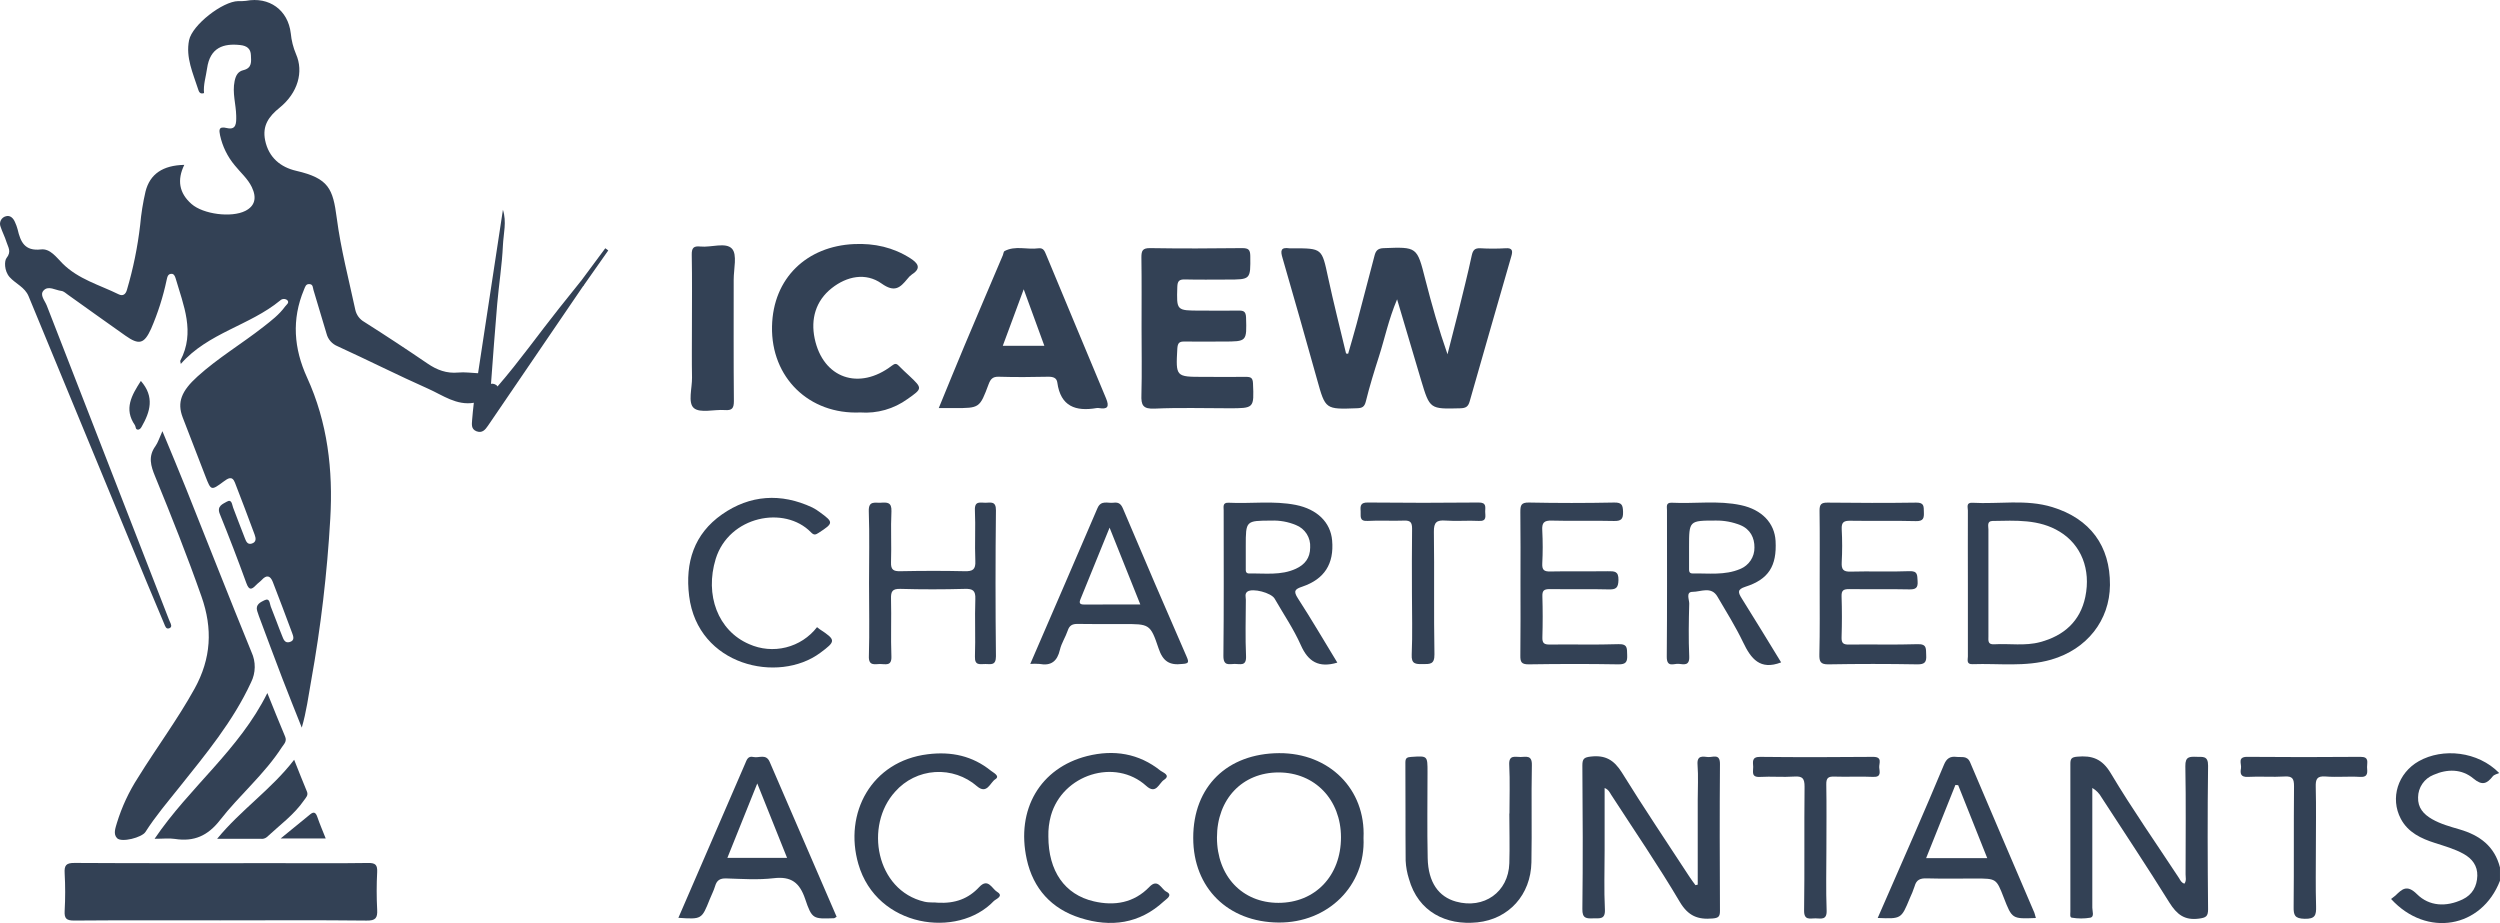 <svg width="130" height="48" viewBox="0 0 130 48" fill="none" xmlns="http://www.w3.org/2000/svg">
<g clip-path="url(#clip0_63_291)">
<path d="M129.999 45.798C129.045 48.267 126.184 48.767 124.336 46.747C124.413 46.693 124.487 46.635 124.558 46.573C124.904 46.242 125.153 45.972 125.681 46.495C126.322 47.132 127.201 47.172 128.051 46.771C128.573 46.524 128.805 46.075 128.82 45.541C128.834 45.03 128.565 44.655 128.102 44.399C127.639 44.142 127.122 43.999 126.619 43.835C125.897 43.605 125.218 43.288 124.843 42.579C124.274 41.502 124.691 40.195 125.777 39.582C127.023 38.88 128.851 39.066 129.957 40.196C129.842 40.251 129.693 40.28 129.622 40.371C129.318 40.758 129.072 40.863 128.621 40.486C128.01 39.974 127.255 39.978 126.535 40.296C126.301 40.39 126.101 40.551 125.96 40.758C125.819 40.966 125.742 41.21 125.74 41.461C125.722 42 126.019 42.338 126.467 42.595C126.914 42.851 127.408 42.984 127.891 43.126C128.947 43.433 129.718 44.003 129.999 45.109V45.798Z" fill="#334155"/>
<path d="M25.532 19.957C25.596 19.947 25.662 19.954 25.723 19.978C25.784 20.001 25.837 20.04 25.878 20.091C26.008 20.25 26.089 20.436 25.96 20.612C25.817 20.805 25.573 20.797 25.377 20.727C25.063 20.619 24.823 20.66 24.641 20.945C23.736 21.093 23.028 20.555 22.282 20.222C20.691 19.514 19.132 18.727 17.548 18.002C17.409 17.945 17.286 17.858 17.187 17.745C17.089 17.633 17.018 17.499 16.981 17.354C16.757 16.593 16.527 15.834 16.299 15.075C16.264 14.954 16.281 14.789 16.099 14.773C15.893 14.755 15.868 14.927 15.806 15.065C15.159 16.61 15.28 18.127 15.965 19.626C17.037 21.967 17.323 24.445 17.174 26.979C17.013 29.802 16.681 32.613 16.181 35.396C16.036 36.201 15.934 37.015 15.692 37.836C15.353 36.981 15.009 36.131 14.68 35.274C14.267 34.198 13.868 33.116 13.463 32.036C13.431 31.949 13.402 31.859 13.374 31.771C13.271 31.435 13.552 31.311 13.749 31.214C14.04 31.073 14.018 31.391 14.078 31.537C14.285 32.043 14.464 32.562 14.671 33.068C14.738 33.231 14.804 33.462 15.065 33.386C15.345 33.304 15.25 33.076 15.19 32.913C14.865 32.026 14.524 31.144 14.186 30.262C14.052 29.917 13.856 29.886 13.61 30.157C13.519 30.254 13.403 30.33 13.312 30.427C13.082 30.669 12.949 30.705 12.811 30.323C12.373 29.114 11.912 27.914 11.428 26.722C11.261 26.31 11.594 26.206 11.792 26.088C12.059 25.931 12.062 26.243 12.122 26.396C12.329 26.923 12.519 27.458 12.731 27.982C12.791 28.13 12.857 28.336 13.089 28.267C13.343 28.19 13.309 27.985 13.24 27.798C12.903 26.894 12.567 25.991 12.215 25.093C12.071 24.723 11.848 24.878 11.632 25.037C10.979 25.52 10.975 25.52 10.685 24.774C10.288 23.752 9.893 22.73 9.5 21.706C9.2 20.921 9.431 20.336 10.269 19.578C11.336 18.613 12.573 17.877 13.7 16.994C14.105 16.676 14.518 16.363 14.824 15.94C14.897 15.84 15.065 15.743 14.94 15.61C14.887 15.566 14.819 15.544 14.75 15.546C14.682 15.55 14.616 15.578 14.567 15.626C12.984 16.93 10.817 17.306 9.402 18.925C9.387 18.825 9.364 18.779 9.378 18.752C10.16 17.274 9.541 15.878 9.131 14.469C9.097 14.354 9.038 14.234 8.918 14.239C8.724 14.239 8.7 14.408 8.664 14.564C8.481 15.432 8.21 16.279 7.858 17.093C7.5 17.886 7.231 17.956 6.52 17.453C5.521 16.75 4.53 16.037 3.536 15.329C3.427 15.252 3.316 15.143 3.19 15.128C2.879 15.091 2.514 14.836 2.268 15.104C2.049 15.334 2.333 15.632 2.432 15.888C4.542 21.319 6.655 26.749 8.77 32.178C8.791 32.23 8.811 32.283 8.835 32.335C8.89 32.45 8.971 32.609 8.801 32.67C8.632 32.731 8.592 32.566 8.539 32.44C8.243 31.723 7.936 31.013 7.64 30.298C5.586 25.333 3.535 20.368 1.486 15.403C1.292 14.932 0.814 14.758 0.501 14.41C0.206 14.078 0.228 13.553 0.338 13.42C0.614 13.075 0.417 12.852 0.338 12.587C0.258 12.323 0.118 12.06 0.03 11.79C0.008 11.736 -0.002 11.678 0 11.62C0.003 11.562 0.018 11.505 0.045 11.453C0.072 11.401 0.109 11.355 0.155 11.319C0.201 11.283 0.254 11.258 0.311 11.244C0.532 11.181 0.695 11.347 0.781 11.555C0.837 11.675 0.882 11.799 0.916 11.927C1.067 12.571 1.277 13.069 2.133 12.97C2.608 12.915 2.933 13.382 3.251 13.7C4.072 14.521 5.173 14.814 6.17 15.304C6.387 15.411 6.532 15.31 6.598 15.081C6.925 13.975 7.157 12.843 7.289 11.697C7.341 11.112 7.434 10.531 7.567 9.959C7.798 9.046 8.468 8.597 9.583 8.573C9.203 9.352 9.307 10.038 9.96 10.608C10.567 11.141 12.034 11.332 12.756 10.967C13.249 10.718 13.368 10.296 13.092 9.725C12.881 9.288 12.507 8.973 12.21 8.602C11.83 8.149 11.567 7.61 11.442 7.032C11.395 6.786 11.344 6.547 11.801 6.659C12.292 6.774 12.29 6.399 12.283 6.022C12.272 5.42 12.072 4.835 12.2 4.215C12.265 3.904 12.386 3.712 12.661 3.647C13.122 3.532 13.059 3.187 13.048 2.876C13.038 2.531 12.836 2.381 12.495 2.343C11.625 2.247 10.921 2.465 10.767 3.563C10.708 3.992 10.565 4.41 10.61 4.84C10.39 4.919 10.339 4.752 10.304 4.644C10.039 3.814 9.649 2.993 9.831 2.094C9.993 1.295 11.578 0.07 12.386 0.058C12.52 0.064 12.654 0.059 12.788 0.044C13.998 -0.186 14.978 0.518 15.12 1.732C15.155 2.104 15.247 2.469 15.393 2.814C15.797 3.734 15.492 4.826 14.544 5.597C13.975 6.057 13.632 6.532 13.787 7.296C13.973 8.198 14.594 8.695 15.401 8.882C17.101 9.276 17.311 9.814 17.512 11.343C17.724 12.961 18.137 14.531 18.478 16.119C18.508 16.249 18.564 16.37 18.643 16.477C18.723 16.583 18.823 16.672 18.939 16.738C20.049 17.442 21.146 18.164 22.231 18.904C22.722 19.24 23.224 19.428 23.828 19.372C24.166 19.34 24.519 19.393 24.858 19.408C24.982 19.715 25.156 19.954 25.532 19.957Z" fill="#334155"/>
<path d="M70.103 18.396C70.251 17.88 70.405 17.361 70.543 16.847C70.859 15.66 71.168 14.473 71.478 13.283C71.542 13.04 71.645 12.916 71.939 12.904C73.697 12.835 73.684 12.828 74.117 14.535C74.448 15.832 74.816 17.121 75.27 18.423C75.462 17.67 75.659 16.918 75.846 16.164C76.077 15.21 76.324 14.257 76.528 13.295C76.588 13.015 76.679 12.899 76.969 12.909C77.41 12.935 77.852 12.935 78.293 12.909C78.666 12.88 78.663 13.069 78.591 13.318C77.868 15.838 77.137 18.354 76.422 20.876C76.344 21.15 76.219 21.221 75.943 21.231C74.355 21.273 74.351 21.282 73.898 19.774C73.493 18.426 73.097 17.075 72.649 15.564C72.201 16.629 72.007 17.6 71.706 18.536C71.459 19.308 71.218 20.083 71.025 20.869C70.953 21.165 70.827 21.22 70.564 21.229C68.915 21.29 68.922 21.293 68.49 19.742C67.899 17.634 67.305 15.525 66.692 13.418C66.577 13.042 66.591 12.843 67.052 12.912C67.109 12.916 67.167 12.916 67.224 12.912C68.756 12.912 68.736 12.912 69.059 14.42C69.345 15.745 69.68 17.064 69.995 18.381L70.103 18.396Z" fill="#334155"/>
<path d="M11.459 47.859C8.924 47.859 6.388 47.848 3.86 47.869C3.451 47.869 3.34 47.765 3.362 47.365C3.398 46.714 3.398 46.062 3.362 45.411C3.338 44.994 3.437 44.869 3.883 44.873C7.395 44.894 10.913 44.884 14.42 44.884C15.994 44.884 17.568 44.898 19.145 44.875C19.526 44.869 19.63 44.977 19.613 45.349C19.579 46 19.579 46.652 19.613 47.303C19.637 47.737 19.529 47.878 19.062 47.87C16.527 47.841 13.993 47.859 11.459 47.859Z" fill="#334155"/>
<path d="M8.445 22.421C8.896 23.511 9.296 24.458 9.677 25.411C10.811 28.244 11.922 31.086 13.078 33.911C13.193 34.158 13.25 34.427 13.246 34.699C13.242 34.971 13.177 35.238 13.055 35.481C12.117 37.514 10.698 39.218 9.322 40.943C8.718 41.701 8.088 42.437 7.564 43.261C7.376 43.554 6.326 43.821 6.092 43.589C5.876 43.376 6.003 43.058 6.079 42.794C6.335 41.96 6.704 41.166 7.178 40.433C8.139 38.88 9.232 37.413 10.119 35.809C10.984 34.242 11.066 32.691 10.479 31.024C9.74 28.918 8.916 26.846 8.07 24.782C7.839 24.227 7.694 23.737 8.081 23.202C8.215 23.015 8.283 22.776 8.445 22.421Z" fill="#334155"/>
<path d="M57.515 20.717C56.465 18.226 55.44 15.727 54.394 13.232C54.323 13.066 54.261 12.876 53.997 12.912C53.412 12.994 52.799 12.756 52.234 13.057C52.183 13.084 52.181 13.195 52.151 13.265C51.486 14.833 50.816 16.397 50.156 17.968C49.711 19.027 49.28 20.092 48.815 21.221H49.621C50.94 21.221 50.944 21.221 51.409 19.977C51.505 19.72 51.617 19.581 51.931 19.59C52.794 19.617 53.66 19.609 54.52 19.59C54.767 19.59 54.949 19.648 54.981 19.896C55.151 21.131 55.932 21.408 57.024 21.219C57.062 21.213 57.101 21.213 57.139 21.219C57.593 21.297 57.699 21.157 57.515 20.717ZM52.145 17.981C52.491 17.039 52.837 16.128 53.233 15.042C53.625 16.113 53.96 17.032 54.306 17.981H52.145Z" fill="#334155"/>
<path d="M59.361 17.069C59.361 15.843 59.371 14.616 59.353 13.389C59.353 13.045 59.404 12.895 59.814 12.902C61.407 12.928 63 12.922 64.594 12.902C64.917 12.902 65.011 12.984 65.015 13.312C65.028 14.537 65.04 14.537 63.806 14.537C63.077 14.537 62.346 14.55 61.616 14.531C61.317 14.524 61.229 14.617 61.22 14.92C61.181 16.152 61.169 16.151 62.425 16.151C63.079 16.151 63.731 16.162 64.385 16.151C64.656 16.146 64.784 16.18 64.795 16.511C64.831 17.76 64.846 17.76 63.602 17.76C62.93 17.76 62.258 17.77 61.586 17.76C61.311 17.754 61.241 17.85 61.221 18.121C61.14 19.599 61.132 19.597 62.595 19.597C63.324 19.597 64.055 19.607 64.784 19.597C65.04 19.597 65.143 19.641 65.156 19.934C65.21 21.231 65.221 21.23 63.904 21.23C62.618 21.23 61.329 21.189 60.045 21.248C59.43 21.277 59.332 21.069 59.354 20.524C59.385 19.367 59.361 18.218 59.361 17.069Z" fill="#334155"/>
<path d="M44.735 21.448C42.075 21.564 40.09 19.633 40.145 16.975C40.197 14.445 41.969 12.802 44.41 12.692C45.471 12.643 46.451 12.863 47.342 13.433C47.687 13.656 47.956 13.929 47.425 14.266C47.331 14.333 47.249 14.414 47.18 14.507C46.802 14.967 46.518 15.223 45.843 14.744C45.022 14.16 44.039 14.36 43.248 14.986C42.411 15.648 42.152 16.595 42.362 17.601C42.795 19.671 44.667 20.322 46.373 19.018C46.536 18.894 46.613 18.89 46.743 19.027C46.914 19.206 47.102 19.372 47.283 19.542C47.974 20.196 47.974 20.2 47.193 20.748C46.482 21.264 45.611 21.512 44.735 21.448Z" fill="#334155"/>
<path d="M88.282 46.002V41.6C88.282 40.989 88.318 40.373 88.272 39.761C88.234 39.265 88.542 39.339 88.815 39.366C89.063 39.391 89.443 39.159 89.438 39.731C89.418 42.276 89.425 44.822 89.438 47.369C89.438 47.665 89.356 47.734 89.058 47.761C88.293 47.828 87.79 47.638 87.35 46.9C86.231 45.004 84.983 43.185 83.785 41.334C83.706 41.214 83.658 41.066 83.44 40.975V44.244C83.44 45.258 83.404 46.274 83.455 47.287C83.481 47.824 83.183 47.747 82.859 47.754C82.502 47.767 82.272 47.77 82.283 47.265C82.314 44.778 82.303 42.289 82.283 39.801C82.283 39.456 82.373 39.381 82.723 39.341C83.477 39.255 83.928 39.518 84.336 40.169C85.474 42.008 86.688 43.808 87.872 45.622C87.963 45.761 88.066 45.894 88.164 46.029L88.282 46.002Z" fill="#334155"/>
<path d="M108.8 40.974C108.8 43.117 108.8 45.16 108.8 47.202C108.8 47.38 108.915 47.67 108.704 47.719C108.384 47.774 108.056 47.774 107.735 47.719C107.62 47.706 107.659 47.522 107.659 47.412C107.659 44.848 107.659 42.284 107.659 39.72C107.659 39.462 107.713 39.375 108.005 39.348C108.784 39.274 109.308 39.451 109.762 40.211C110.871 42.07 112.119 43.849 113.309 45.661C113.381 45.776 113.424 45.898 113.59 45.951C113.705 45.796 113.649 45.622 113.65 45.465C113.65 43.589 113.674 41.714 113.638 39.839C113.628 39.332 113.869 39.343 114.22 39.355C114.545 39.365 114.826 39.288 114.82 39.821C114.787 42.308 114.796 44.797 114.82 47.284C114.82 47.661 114.704 47.719 114.346 47.768C113.59 47.869 113.193 47.546 112.807 46.932C111.664 45.092 110.46 43.285 109.28 41.465C109.167 41.26 109.002 41.091 108.8 40.974Z" fill="#334155"/>
<path d="M66.51 39.164C63.829 39.181 62.044 40.888 62.048 43.573C62.048 46.183 63.865 47.948 66.479 47.972C69.058 47.995 71.014 46.053 70.903 43.58C71.025 41.034 69.115 39.148 66.51 39.164ZM66.478 46.948C64.593 46.948 63.281 45.552 63.282 43.551C63.283 41.551 64.602 40.166 66.49 40.167C68.378 40.169 69.728 41.586 69.731 43.536C69.734 45.542 68.388 46.949 66.478 46.948Z" fill="#334155"/>
<path d="M106.721 26.369C105.352 25.949 103.947 26.223 102.561 26.144C102.225 26.126 102.33 26.385 102.33 26.547C102.323 27.812 102.33 29.076 102.33 30.341C102.33 31.606 102.33 32.871 102.33 34.136C102.33 34.303 102.238 34.548 102.568 34.537C103.937 34.489 105.321 34.691 106.669 34.299C108.524 33.76 109.704 32.255 109.718 30.423C109.734 28.385 108.683 26.971 106.721 26.369ZM108.436 31.039C108.172 32.304 107.326 33.056 106.092 33.388C105.301 33.601 104.493 33.456 103.696 33.503C103.35 33.524 103.398 33.3 103.398 33.092C103.398 32.172 103.398 31.255 103.398 30.34C103.398 29.404 103.398 28.468 103.398 27.532C103.398 27.361 103.309 27.095 103.611 27.09C104.808 27.07 106.031 26.988 107.107 27.649C108.222 28.329 108.734 29.608 108.436 31.039Z" fill="#334155"/>
<path d="M67.491 31.114C67.239 30.726 67.342 30.632 67.721 30.505C68.874 30.113 69.376 29.317 69.271 28.104C69.191 27.16 68.49 26.479 67.385 26.257C66.224 26.027 65.052 26.2 63.887 26.142C63.564 26.127 63.631 26.354 63.631 26.533C63.631 29.063 63.645 31.592 63.617 34.115C63.617 34.646 63.918 34.529 64.203 34.524C64.487 34.52 64.817 34.662 64.794 34.122C64.751 33.147 64.779 32.167 64.784 31.192C64.784 31.047 64.715 30.871 64.866 30.763C65.137 30.569 66.105 30.823 66.282 31.131C66.743 31.936 67.273 32.711 67.647 33.555C68.022 34.399 68.569 34.747 69.541 34.456C68.859 33.338 68.201 32.21 67.491 31.114ZM64.962 29.822C64.757 29.822 64.781 29.672 64.78 29.541C64.78 29.16 64.78 28.779 64.78 28.397C64.78 27.071 64.78 27.076 66.108 27.071C66.545 27.054 66.981 27.133 67.386 27.301C67.618 27.391 67.815 27.553 67.949 27.763C68.082 27.972 68.145 28.219 68.129 28.467C68.129 29.021 67.844 29.365 67.386 29.575C66.611 29.934 65.777 29.805 64.962 29.822Z" fill="#334155"/>
<path d="M90.571 31.117C90.378 30.808 90.327 30.651 90.761 30.511C91.968 30.125 92.4 29.433 92.33 28.13C92.279 27.199 91.617 26.503 90.538 26.27C89.346 26.012 88.136 26.202 86.936 26.142C86.609 26.126 86.684 26.354 86.683 26.53C86.683 29.073 86.694 31.616 86.672 34.16C86.672 34.735 87.05 34.494 87.295 34.52C87.559 34.546 87.863 34.635 87.84 34.135C87.799 33.215 87.816 32.295 87.84 31.382C87.84 31.172 87.653 30.775 88.015 30.776C88.444 30.776 88.986 30.471 89.308 31.026C89.769 31.811 90.251 32.584 90.643 33.401C91.049 34.249 91.52 34.869 92.619 34.444C91.942 33.341 91.266 32.222 90.571 31.117ZM88.014 29.82C87.813 29.82 87.832 29.669 87.831 29.536C87.831 29.173 87.831 28.811 87.831 28.449C87.831 27.069 87.831 27.069 89.228 27.069C89.662 27.064 90.092 27.144 90.495 27.305C91.016 27.516 91.239 27.973 91.231 28.472C91.235 28.71 91.166 28.945 91.034 29.144C90.901 29.343 90.712 29.498 90.49 29.587C89.689 29.927 88.845 29.805 88.014 29.82Z" fill="#334155"/>
<path d="M40.023 39.617C39.833 39.176 39.463 39.432 39.178 39.364C38.892 39.296 38.832 39.509 38.75 39.702C38.158 41.074 37.564 42.446 36.969 43.818L35.276 47.727C36.49 47.808 36.49 47.808 36.907 46.762C36.998 46.532 37.116 46.313 37.185 46.078C37.274 45.772 37.442 45.669 37.761 45.678C38.584 45.704 39.418 45.762 40.232 45.667C41.147 45.559 41.58 45.897 41.869 46.748C42.225 47.806 42.291 47.783 43.367 47.748C43.397 47.748 43.426 47.717 43.505 47.673C42.342 44.99 41.181 42.304 40.023 39.617ZM37.823 44.61L39.378 40.739C39.92 42.092 40.415 43.328 40.928 44.61H37.823Z" fill="#334155"/>
<path d="M61.707 34.152C60.588 31.591 59.484 29.023 58.395 26.448C58.28 26.171 58.138 26.112 57.897 26.142C57.605 26.179 57.254 25.991 57.068 26.425C55.923 29.102 54.763 31.773 53.574 34.524C53.732 34.512 53.89 34.512 54.048 34.524C54.658 34.639 54.978 34.386 55.116 33.787C55.196 33.442 55.408 33.13 55.522 32.789C55.61 32.527 55.752 32.444 56.025 32.444C56.812 32.46 57.6 32.45 58.387 32.45C59.77 32.45 59.816 32.434 60.248 33.722C60.471 34.385 60.809 34.606 61.474 34.526C61.805 34.504 61.839 34.454 61.707 34.152ZM56.366 31.435C56.143 31.435 56.105 31.352 56.185 31.158C56.676 29.958 57.162 28.758 57.698 27.438L59.296 31.432C58.268 31.432 57.318 31.43 56.366 31.435Z" fill="#334155"/>
<path d="M105.79 47.471C104.675 44.863 103.555 42.258 102.448 39.645C102.291 39.274 102 39.394 101.734 39.358C101.395 39.314 101.214 39.455 101.087 39.764C100.592 40.953 100.084 42.135 99.572 43.316C98.935 44.785 98.29 46.252 97.641 47.734C98.866 47.785 98.866 47.785 99.307 46.716C99.404 46.51 99.489 46.299 99.561 46.083C99.651 45.75 99.849 45.666 100.181 45.675C101.025 45.699 101.87 45.683 102.716 45.683C103.809 45.683 103.809 45.683 104.194 46.672C104.628 47.787 104.628 47.787 105.866 47.736C105.845 47.646 105.82 47.558 105.79 47.471ZM100.159 44.622L101.681 40.818L101.826 40.83L103.337 44.624L100.159 44.622Z" fill="#334155"/>
<path d="M45.19 30.319C45.19 29.074 45.22 27.828 45.177 26.585C45.158 26.023 45.494 26.159 45.798 26.141C46.128 26.121 46.375 26.105 46.355 26.59C46.311 27.47 46.364 28.353 46.333 29.235C46.319 29.628 46.457 29.711 46.821 29.703C47.934 29.681 49.048 29.677 50.163 29.703C50.583 29.713 50.739 29.617 50.717 29.17C50.68 28.29 50.735 27.406 50.695 26.525C50.673 26.025 50.987 26.148 51.249 26.143C51.51 26.139 51.795 26.043 51.789 26.538C51.761 29.067 51.761 31.597 51.789 34.126C51.789 34.614 51.529 34.533 51.249 34.529C50.969 34.524 50.679 34.633 50.697 34.142C50.731 33.147 50.682 32.15 50.717 31.153C50.735 30.706 50.587 30.61 50.166 30.622C49.054 30.652 47.939 30.654 46.824 30.622C46.399 30.61 46.323 30.755 46.333 31.139C46.36 32.135 46.314 33.132 46.353 34.129C46.375 34.668 46.032 34.523 45.758 34.528C45.484 34.532 45.159 34.643 45.182 34.114C45.219 32.848 45.19 31.583 45.19 30.319Z" fill="#334155"/>
<path d="M94.623 30.342C94.623 29.078 94.635 27.813 94.616 26.554C94.616 26.227 94.703 26.133 95.032 26.136C96.568 26.152 98.103 26.16 99.642 26.136C100.069 26.129 100.031 26.343 100.041 26.625C100.053 26.936 100.026 27.108 99.625 27.098C98.495 27.068 97.362 27.098 96.23 27.079C95.884 27.073 95.752 27.148 95.769 27.518C95.8 28.093 95.8 28.669 95.769 29.243C95.751 29.608 95.846 29.735 96.23 29.724C97.246 29.695 98.265 29.742 99.281 29.701C99.735 29.682 99.692 29.908 99.715 30.212C99.744 30.58 99.612 30.656 99.267 30.648C98.23 30.625 97.192 30.648 96.155 30.633C95.862 30.633 95.752 30.698 95.762 31.01C95.785 31.719 95.785 32.427 95.762 33.135C95.753 33.435 95.841 33.522 96.144 33.517C97.334 33.5 98.525 33.536 99.716 33.497C100.215 33.48 100.143 33.75 100.162 34.061C100.185 34.421 100.098 34.552 99.701 34.546C98.165 34.519 96.628 34.519 95.091 34.546C94.658 34.555 94.6 34.4 94.607 34.025C94.637 32.793 94.623 31.568 94.623 30.342Z" fill="#334155"/>
<path d="M78.492 42.301C78.492 41.459 78.523 40.614 78.48 39.772C78.452 39.234 78.792 39.367 79.072 39.364C79.352 39.36 79.669 39.249 79.657 39.78C79.622 41.465 79.666 43.151 79.634 44.839C79.602 46.527 78.463 47.793 76.821 47.963C75.208 48.131 73.746 47.422 73.266 45.705C73.168 45.399 73.11 45.081 73.094 44.76C73.077 43.055 73.094 41.351 73.08 39.645C73.08 39.407 73.177 39.373 73.385 39.359C74.233 39.302 74.231 39.294 74.231 40.143C74.231 41.638 74.206 43.133 74.24 44.628C74.267 45.892 74.816 46.634 75.711 46.882C77.161 47.286 78.438 46.395 78.485 44.891C78.512 44.03 78.485 43.166 78.485 42.306L78.492 42.301Z" fill="#334155"/>
<path d="M79.065 30.295C79.065 29.072 79.075 27.847 79.058 26.623C79.058 26.278 79.095 26.124 79.507 26.132C80.984 26.162 82.461 26.162 83.938 26.132C84.344 26.124 84.388 26.274 84.399 26.618C84.409 26.994 84.299 27.1 83.923 27.091C82.85 27.064 81.774 27.102 80.696 27.071C80.281 27.058 80.175 27.186 80.198 27.583C80.228 28.157 80.228 28.733 80.198 29.308C80.183 29.639 80.293 29.723 80.614 29.717C81.611 29.697 82.609 29.717 83.61 29.704C83.949 29.704 84.17 29.689 84.16 30.164C84.15 30.584 84.022 30.66 83.637 30.649C82.621 30.622 81.604 30.649 80.588 30.633C80.285 30.633 80.193 30.71 80.204 31.015C80.225 31.723 80.225 32.43 80.204 33.138C80.194 33.443 80.292 33.52 80.59 33.516C81.779 33.5 82.968 33.537 84.162 33.496C84.656 33.48 84.598 33.738 84.613 34.056C84.628 34.401 84.566 34.554 84.152 34.546C82.6 34.519 81.04 34.522 79.491 34.546C79.118 34.546 79.053 34.431 79.058 34.086C79.075 32.821 79.065 31.558 79.065 30.295Z" fill="#334155"/>
<path d="M54.515 43.494C54.515 45.299 55.364 46.519 56.879 46.87C57.95 47.119 58.964 46.954 59.77 46.117C60.214 45.657 60.388 46.232 60.64 46.361C61.017 46.55 60.654 46.741 60.525 46.865C59.257 48.04 57.759 48.237 56.175 47.733C54.677 47.261 53.726 46.208 53.391 44.683C52.822 42.085 54.096 39.931 56.534 39.314C57.917 38.969 59.217 39.171 60.351 40.079C60.459 40.165 60.902 40.309 60.524 40.556C60.263 40.725 60.121 41.337 59.602 40.864C57.988 39.402 55.246 40.273 54.646 42.416C54.55 42.767 54.506 43.13 54.515 43.494Z" fill="#334155"/>
<path d="M48.75 46.94C49.679 46.994 50.364 46.725 50.921 46.125C51.382 45.633 51.587 46.218 51.843 46.372C52.224 46.602 51.78 46.748 51.675 46.857C49.8 48.822 45.593 48.243 44.635 44.931C43.868 42.287 45.311 39.581 48.242 39.221C49.478 39.068 50.57 39.305 51.533 40.082C51.658 40.182 52.022 40.354 51.753 40.523C51.485 40.692 51.327 41.328 50.806 40.886C50.204 40.361 49.418 40.095 48.62 40.147C47.822 40.199 47.078 40.565 46.55 41.164C44.936 42.931 45.553 46.301 48.068 46.888C48.339 46.951 48.601 46.912 48.75 46.94Z" fill="#334155"/>
<path d="M42.486 32.612C42.531 32.648 42.575 32.687 42.622 32.718C43.483 33.282 43.469 33.343 42.648 33.952C40.471 35.561 36.284 34.625 35.835 30.992C35.62 29.242 36.093 27.765 37.544 26.749C38.995 25.734 40.608 25.623 42.241 26.389C42.376 26.457 42.505 26.538 42.626 26.63C43.355 27.159 43.347 27.204 42.578 27.702C42.411 27.812 42.327 27.841 42.173 27.682C40.799 26.266 37.909 26.833 37.217 29.061C36.641 30.938 37.332 32.797 38.953 33.494C39.555 33.764 40.232 33.824 40.873 33.664C41.514 33.504 42.082 33.134 42.486 32.612Z" fill="#334155"/>
<path d="M35.98 17.043C35.98 15.778 35.995 14.513 35.971 13.255C35.964 12.895 36.062 12.783 36.416 12.819C36.982 12.878 37.742 12.58 38.064 12.934C38.344 13.241 38.151 13.986 38.152 14.544C38.152 16.648 38.143 18.753 38.162 20.858C38.162 21.236 38.063 21.351 37.688 21.323C37.139 21.282 36.407 21.497 36.082 21.22C35.757 20.943 35.995 20.179 35.985 19.631C35.969 18.765 35.98 17.904 35.98 17.043Z" fill="#334155"/>
<path d="M13.902 36.038C14.238 36.863 14.52 37.585 14.824 38.297C14.934 38.552 14.766 38.689 14.657 38.855C13.749 40.263 12.455 41.344 11.437 42.65C10.801 43.466 10.084 43.778 9.094 43.624C8.795 43.578 8.481 43.617 8.039 43.617C9.845 40.943 12.442 38.988 13.902 36.038Z" fill="#334155"/>
<path d="M94.973 44.119C94.973 45.192 94.944 46.265 94.985 47.339C95.005 47.869 94.684 47.754 94.398 47.754C94.111 47.754 93.805 47.869 93.813 47.342C93.844 45.198 93.813 43.053 93.837 40.909C93.837 40.476 93.733 40.353 93.303 40.381C92.71 40.422 92.112 40.365 91.519 40.4C91.046 40.427 91.173 40.117 91.166 39.877C91.159 39.636 91.069 39.351 91.528 39.357C93.487 39.379 95.446 39.375 97.406 39.357C97.903 39.357 97.704 39.693 97.72 39.91C97.736 40.127 97.845 40.419 97.402 40.398C96.731 40.366 96.057 40.406 95.386 40.383C95.067 40.371 94.961 40.456 94.967 40.79C94.987 41.898 94.973 43.012 94.973 44.119Z" fill="#334155"/>
<path d="M120.426 44.079C120.426 45.094 120.406 46.11 120.436 47.124C120.449 47.584 120.396 47.791 119.839 47.777C119.323 47.765 119.262 47.59 119.269 47.149C119.291 45.062 119.269 42.975 119.289 40.888C119.289 40.499 119.216 40.352 118.796 40.378C118.164 40.417 117.528 40.363 116.896 40.398C116.509 40.419 116.483 40.221 116.531 39.951C116.571 39.721 116.326 39.351 116.864 39.356C118.822 39.373 120.781 39.373 122.742 39.356C123.217 39.35 123.081 39.651 123.087 39.889C123.094 40.127 123.177 40.428 122.721 40.399C122.129 40.361 121.528 40.425 120.937 40.378C120.476 40.341 120.408 40.517 120.419 40.922C120.445 41.977 120.426 43.026 120.426 44.079Z" fill="#334155"/>
<path d="M73.421 30.824C73.421 29.715 73.411 28.605 73.428 27.495C73.428 27.178 73.352 27.058 73.017 27.071C72.384 27.096 71.749 27.052 71.119 27.088C70.658 27.115 70.773 26.822 70.753 26.574C70.73 26.293 70.753 26.126 71.13 26.131C73.051 26.151 74.969 26.151 76.884 26.131C77.313 26.125 77.23 26.372 77.23 26.604C77.23 26.837 77.333 27.113 76.899 27.088C76.323 27.056 75.747 27.113 75.171 27.07C74.71 27.035 74.555 27.157 74.562 27.652C74.592 29.776 74.553 31.899 74.591 34.022C74.6 34.562 74.348 34.53 73.979 34.533C73.61 34.537 73.385 34.533 73.409 34.039C73.455 32.972 73.421 31.899 73.421 30.824Z" fill="#334155"/>
<path d="M11.29 43.618C12.539 42.097 14.107 41.054 15.296 39.508C15.539 40.116 15.743 40.64 15.96 41.159C16.043 41.356 15.909 41.471 15.819 41.602C15.292 42.369 14.541 42.909 13.872 43.532C13.828 43.567 13.777 43.593 13.722 43.608C13.667 43.622 13.609 43.626 13.553 43.617C12.831 43.619 12.108 43.618 11.29 43.618Z" fill="#334155"/>
<path d="M24.639 20.947C24.652 20.529 24.73 20.299 25.239 20.563C25.7 20.805 25.87 20.651 25.876 20.09C27.011 18.783 28.008 17.369 29.085 16.017C29.451 15.557 29.822 15.097 30.189 14.637C30.398 14.626 30.408 14.726 30.324 14.877L25.378 22.133C25.233 22.346 25.076 22.542 24.774 22.425C24.49 22.31 24.536 22.062 24.55 21.841C24.569 21.545 24.608 21.246 24.639 20.947Z" fill="#334155"/>
<path d="M25.532 19.957C25.417 20.324 25.245 20.016 25.127 19.977C24.861 19.888 24.725 19.702 24.859 19.409L26.152 10.908C26.355 11.54 26.18 12.147 26.152 12.758C26.106 13.78 25.942 14.796 25.854 15.816C25.733 17.195 25.638 18.578 25.532 19.957Z" fill="#334155"/>
<path d="M7.325 19.809C8.048 20.636 7.81 21.412 7.368 22.186C7.321 22.268 7.261 22.355 7.15 22.338C7.039 22.322 7.066 22.187 7.016 22.109C6.429 21.264 6.848 20.551 7.325 19.809Z" fill="#334155"/>
<path d="M16.937 43.6H14.594C15.149 43.145 15.64 42.741 16.136 42.341C16.328 42.185 16.425 42.263 16.5 42.479C16.628 42.851 16.785 43.215 16.937 43.6Z" fill="#334155"/>
<path d="M30.324 14.882C30.314 14.783 30.297 14.687 30.189 14.642L31.475 12.909L31.629 13.024L30.324 14.882Z" fill="#334155"/>
</g>
<defs>
<clipPath id="clip0_63_291">
<rect width="130" height="48" fill="white"/>
</clipPath>
</defs>
</svg>
